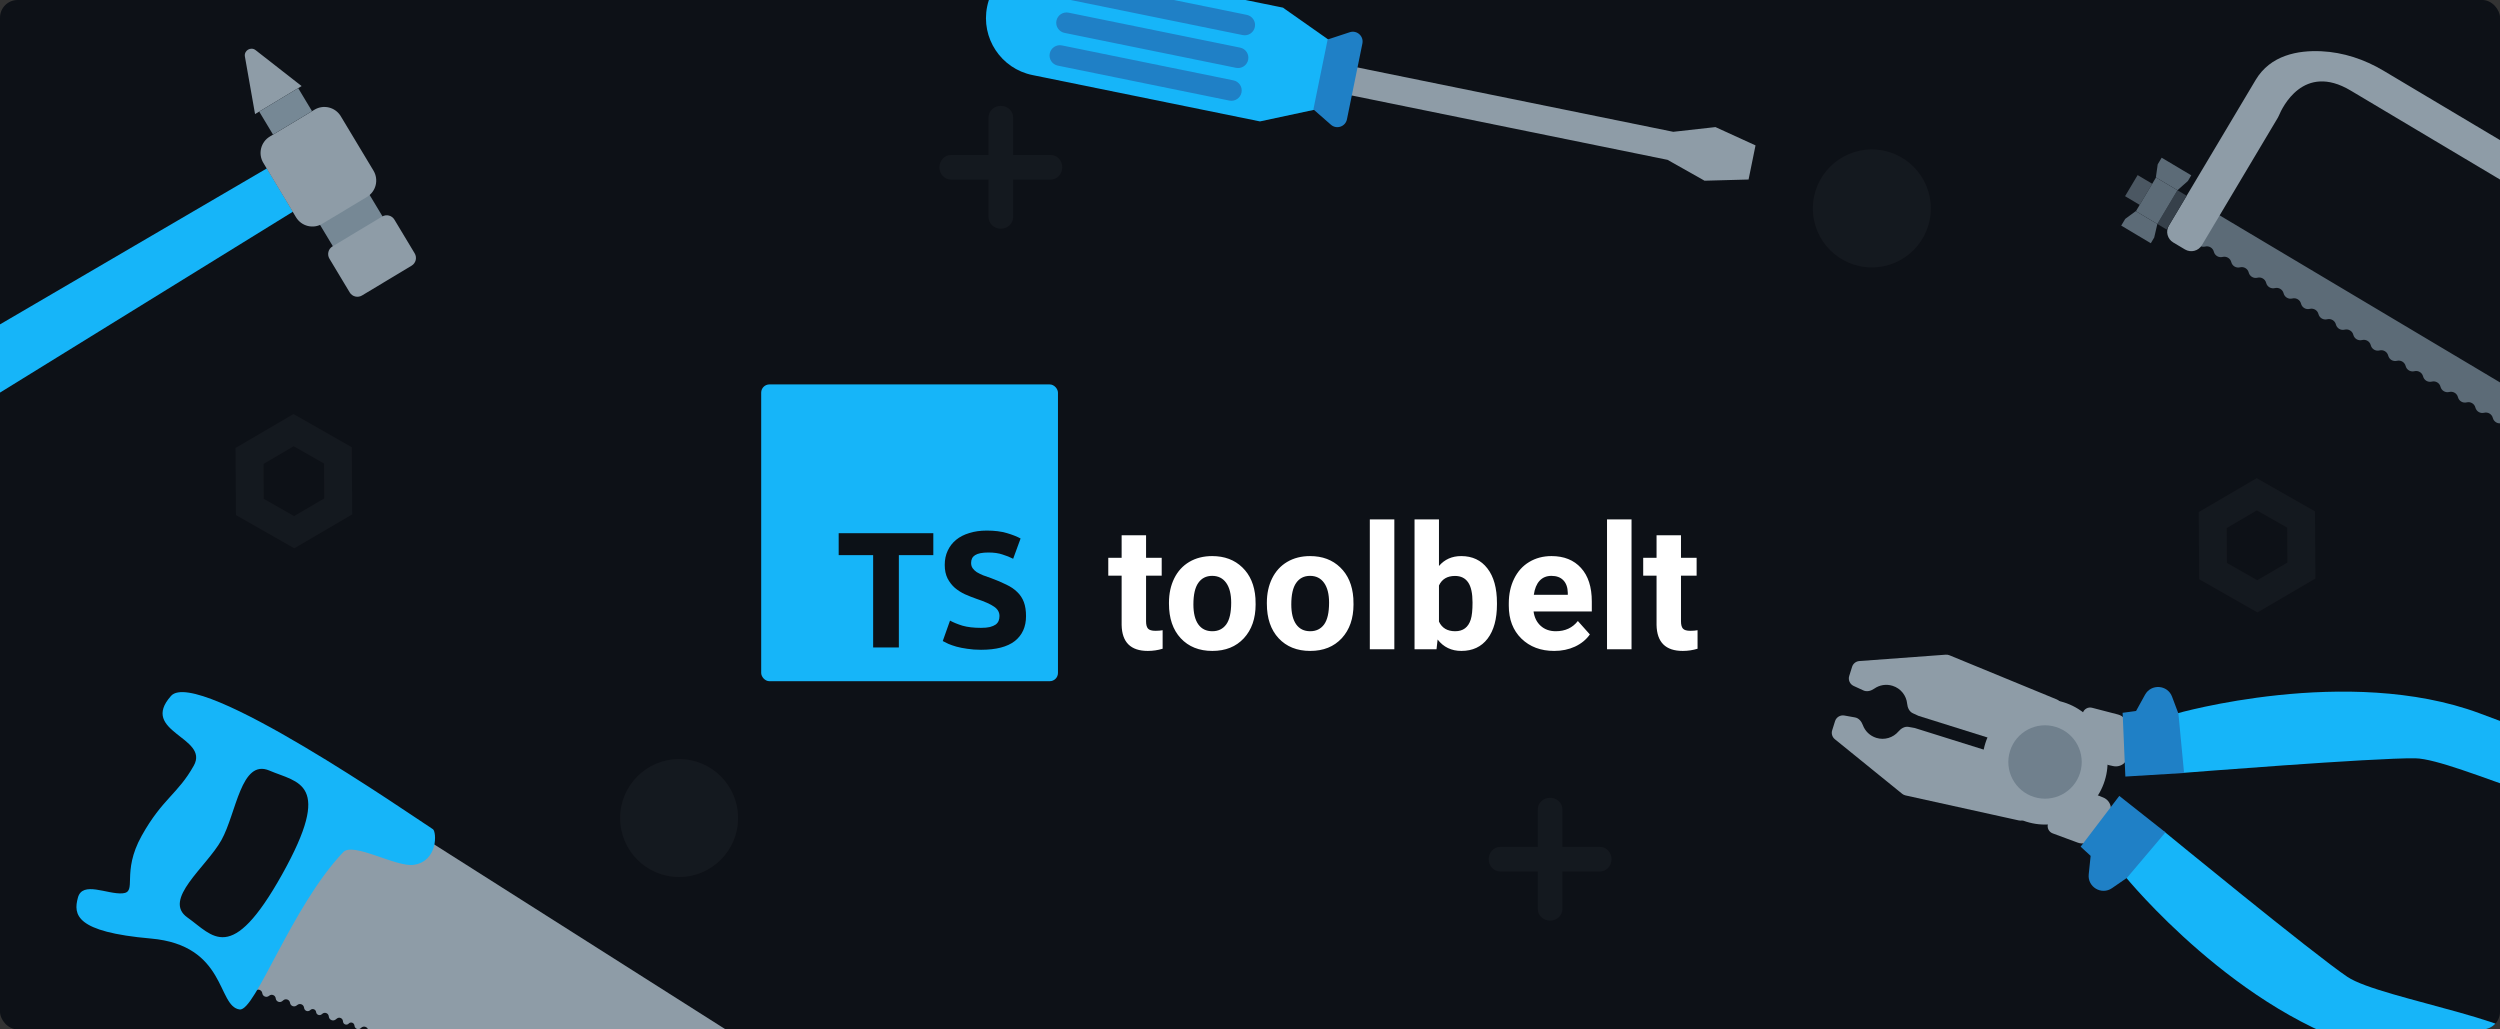 <svg width="850" height="350" viewBox="0 0 850 350" fill="none" xmlns="http://www.w3.org/2000/svg">
<rect x="0" y="0" width="850" height="350" fill="#333333" stroke="none"/>
<g clip-path="url(#clip0)">
<rect width="850" height="350" rx="6" fill="#0D1117"/>
<g opacity="0.04">
<path d="M616.378 70.867C616.378 59.793 625.352 50.815 636.427 50.815C647.501 50.815 656.476 59.793 656.476 70.867C656.476 81.939 647.501 90.916 636.427 90.916C625.352 90.916 616.378 81.939 616.378 70.867Z" fill="#CCD9DE"/>
<path d="M527.031 271.251C529.345 271.251 531.209 273.003 531.209 275.17V309.087C531.209 311.247 529.345 313 527.031 313C524.731 313 522.859 311.247 522.859 309.087V275.17C522.859 273.003 524.731 271.251 527.031 271.251Z" fill="#CCD9DE"/>
<path d="M547.909 292.122C547.909 294.436 546.157 296.3 543.989 296.3L510.072 296.3C507.912 296.3 506.16 294.436 506.16 292.122C506.16 289.822 507.912 287.95 510.072 287.95L543.989 287.95C546.157 287.95 547.909 289.822 547.909 292.122Z" fill="#CCD9DE"/>
<path d="M767.47 197.282L757.147 191.403L757.086 179.526L767.332 173.523L777.655 179.402L777.717 191.276L767.47 197.282ZM787.095 173.876L767.268 162.581L747.575 174.109L747.707 196.929L767.531 208.224L787.227 196.696L787.095 173.876" fill="#CCD9DE"/>
</g>
<g opacity="0.04">
<path d="M250.943 278.131C250.943 289.206 241.968 298.183 230.893 298.183C219.819 298.183 210.844 289.206 210.844 278.131C210.844 267.06 219.819 258.082 230.893 258.082C241.968 258.082 250.943 267.06 250.943 278.131Z" fill="#CCD9DE"/>
<path d="M340.289 77.749C337.974 77.749 336.11 75.997 336.11 73.829V39.913C336.11 37.752 337.974 36 340.289 36C342.589 36 344.46 37.752 344.46 39.913V73.829C344.46 75.997 342.589 77.749 340.289 77.749Z" fill="#CCD9DE"/>
<path d="M319.411 56.878C319.411 54.564 321.163 52.7 323.33 52.7L357.247 52.7C359.407 52.7 361.16 54.564 361.16 56.878C361.16 59.178 359.407 61.049 357.247 61.049L323.33 61.049C321.163 61.049 319.411 59.178 319.411 56.878Z" fill="#CCD9DE"/>
<path d="M99.851 151.717L110.174 157.596L110.235 169.473L99.99 175.476L89.667 169.597L89.605 157.724L99.851 151.717ZM80.226 175.123L100.054 186.418L119.746 174.89L119.614 152.07L99.79 140.776L80.094 152.304L80.226 175.123" fill="#CCD9DE"/>
</g>
<path d="M281.292 387.767C282.369 385.487 280.716 382.438 277.6 380.965C274.483 379.492 271.078 380.148 270.001 382.427C268.91 384.732 270.564 387.779 273.681 389.253C276.798 390.727 280.203 390.07 281.292 387.767V387.767ZM78.837 320.147L131.534 276.895L305.111 387.064L295.319 407.773L79.083 331.315L78.837 320.147" fill="#8E9CA7"/>
<path d="M79.083 331.315L79.338 334.347C79.445 335.608 80.951 336.199 81.887 335.348L81.943 335.296C82.787 334.528 84.147 334.962 84.389 336.078L84.401 336.134C84.638 337.22 85.959 337.647 86.786 336.904L86.856 336.84C87.694 336.088 89.033 336.583 89.178 337.7V337.7C89.321 338.792 90.611 339.299 91.459 338.595L91.514 338.55C92.356 337.851 93.636 338.373 93.75 339.461V339.461C93.863 340.548 95.142 341.071 95.984 340.375L96.342 340.079C97.183 339.384 98.461 339.881 98.611 340.963V340.963C98.756 342.011 99.971 342.522 100.821 341.892L101.146 341.651C101.972 341.04 103.153 341.492 103.359 342.498L103.423 342.812C103.614 343.744 104.748 344.111 105.449 343.468L105.537 343.388C106.236 342.747 107.367 343.167 107.477 344.109V344.109C107.585 345.026 108.667 345.458 109.376 344.867L109.611 344.671C110.408 344.007 111.624 344.471 111.775 345.497L111.806 345.704C111.968 346.802 113.256 347.315 114.128 346.63L114.557 346.293C115.324 345.691 116.455 346.148 116.589 347.114L116.628 347.399C116.758 348.338 117.918 348.707 118.566 348.015V348.015C119.198 347.341 120.329 347.672 120.496 348.581L120.549 348.868C120.73 349.849 121.918 350.251 122.657 349.58L122.841 349.414C123.633 348.696 124.904 349.084 125.16 350.121L125.341 350.855C125.574 351.798 126.774 352.084 127.407 351.348V351.348C128.048 350.603 129.265 350.908 129.479 351.868L129.599 352.407C129.839 353.481 131.129 353.922 131.976 353.22L132.133 353.089C133.042 352.336 134.427 352.795 134.704 353.943L134.754 354.147C135.034 355.308 136.38 355.84 137.379 355.187L138.098 354.716C139.032 354.106 140.285 354.656 140.468 355.757V355.757C140.658 356.906 142.003 357.439 142.929 356.732L143.013 356.668C143.918 355.977 145.235 356.447 145.498 357.555L145.513 357.617C145.778 358.734 147.131 359.174 148.003 358.428V358.428C148.863 357.692 150.197 358.109 150.485 359.203L150.555 359.471C150.83 360.517 152.115 360.898 152.916 360.172V360.172C153.742 359.422 155.071 359.856 155.294 360.95L155.352 361.233C155.591 362.398 156.992 362.879 157.895 362.106V362.106C158.736 361.387 160.037 361.747 160.388 362.796L160.656 363.595C160.97 364.533 162.189 364.767 162.829 364.012V364.012C163.511 363.206 164.822 363.537 165.04 364.57L165.07 364.716C165.276 365.69 166.431 366.11 167.213 365.495L167.403 365.347C168.284 364.655 169.584 365.16 169.767 366.265V366.265C169.948 367.361 171.231 367.87 172.114 367.196L172.341 367.023C173.225 366.349 174.509 366.808 174.766 367.889L174.852 368.251C175.085 369.234 176.291 369.6 177.031 368.912L177.122 368.827C177.901 368.104 179.169 368.611 179.236 369.671V369.671C179.301 370.706 180.519 371.223 181.308 370.551L181.479 370.406C182.314 369.695 183.605 370.204 183.73 371.294L183.754 371.503C183.883 372.632 185.182 373.202 186.101 372.532L186.712 372.087C187.65 371.403 188.978 371.967 189.138 373.117L189.153 373.227C189.315 374.391 190.706 374.908 191.588 374.133V374.133C192.409 373.413 193.701 373.803 193.986 374.857L194.126 375.373C194.423 376.472 195.818 376.808 196.582 375.964V375.964C197.361 375.103 198.787 375.472 199.05 376.603L199.114 376.876C199.391 378.066 200.853 378.508 201.743 377.672L201.887 377.537C202.779 376.7 204.237 377.051 204.649 378.203L205.103 379.469C205.495 380.566 206.884 380.9 207.734 380.102L207.82 380.022C208.732 379.165 210.23 379.681 210.422 380.917V380.917C210.612 382.143 212.09 382.664 213.007 381.829L213.076 381.766C213.985 380.938 215.449 381.397 215.723 382.596L215.76 382.76C216.029 383.94 217.449 384.421 218.38 383.648V383.648C219.29 382.893 220.677 383.333 220.985 384.474L221.105 384.916C221.399 386.005 222.765 386.36 223.552 385.552V385.552C224.364 384.718 225.779 385.129 226.018 386.268L226.063 386.481C226.304 387.624 227.723 388.036 228.539 387.2V387.2C229.327 386.392 230.693 386.743 230.994 387.83L231.156 388.419C231.486 389.611 232.993 389.984 233.841 389.082V389.082C234.679 388.191 236.168 388.544 236.517 389.716L236.728 390.427C237.071 391.579 238.495 391.983 239.392 391.184V391.184C240.363 390.319 241.906 390.873 242.105 392.158L242.116 392.227C242.308 393.471 243.751 394.068 244.766 393.325L245.293 392.939C246.333 392.178 247.811 392.776 248.028 394.047V394.047C248.249 395.343 249.775 395.931 250.81 395.12L250.983 394.983C251.992 394.192 253.481 394.743 253.731 396.001V396.001C253.963 397.169 255.282 397.753 256.303 397.14L256.93 396.764C257.949 396.151 259.266 396.743 259.485 397.912L259.568 398.354C259.781 399.492 261.17 399.942 262.01 399.144V399.144C262.82 398.374 264.161 398.763 264.433 399.848L264.566 400.377C264.871 401.593 266.304 402.121 267.325 401.393L267.84 401.025C268.94 400.241 270.484 400.828 270.784 402.145V402.145C271.077 403.43 272.561 404.029 273.664 403.308L273.982 403.1C275.005 402.431 276.383 403.043 276.601 404.246V404.246C276.824 405.483 278.28 406.068 279.279 405.305V405.305C280.266 404.55 281.704 405.092 281.947 406.311L282.075 406.955C282.315 408.157 283.738 408.683 284.702 407.926L284.988 407.702C285.869 407.011 287.167 407.546 287.305 408.658L287.356 409.076C287.483 410.105 288.745 410.531 289.47 409.787L289.721 409.529C290.363 408.872 291.48 409.272 291.558 410.187V410.187C291.645 411.217 292.996 411.539 293.539 410.659L294.435 409.207C294.919 408.422 294.659 407.393 293.86 406.932L262.717 388.973C262.585 388.897 262.447 388.831 262.304 388.778L169.281 353.755L93.703 328.977C93.258 328.831 92.784 328.799 92.323 328.883L79.083 331.315" fill="#8E9CA7"/>
<path d="M95.953 297.237C113.432 265.924 101.299 266.164 91.625 262.006C81.923 257.833 80.402 276.47 75.277 285.651C70.168 294.809 55.099 305.89 63.743 311.961C72.359 318.018 78.491 328.525 95.953 297.237ZM51.305 319.103C25.523 316.845 24.926 310.966 26.488 305.199C28.049 299.434 36.455 304.144 41.652 303.737C46.854 303.329 41.121 296.796 48.178 284.15C55.239 271.502 60.474 270.019 65.894 260.308C71.301 250.618 47.231 248.856 58.145 236.609C67.022 226.639 140.279 277.495 147.185 281.927C148.462 282.747 148.998 292.824 140.659 294.045C134.677 294.921 120.088 286.158 116.685 289.742C99.16 308.197 86.761 343.907 81.49 343.221C73.767 342.212 77.111 321.378 51.305 319.103" fill="#16B5F9"/>
<path d="M960.641 195.935L752.802 72.109C751.472 71.317 749.752 71.752 748.959 73.081L746.43 77.324C746.049 77.963 745.937 78.727 746.12 79.448L746.782 82.062C747.113 83.368 748.44 84.158 749.746 83.827V83.827C751.052 83.496 752.379 84.288 752.71 85.593V85.593C753.041 86.899 754.368 87.691 755.674 87.359V87.359C756.98 87.029 758.307 87.82 758.638 89.126V89.126C758.97 90.431 760.297 91.223 761.602 90.892V90.892C762.908 90.561 764.235 91.351 764.566 92.657V92.657C764.897 93.963 766.225 94.753 767.531 94.422V94.422C768.837 94.092 770.165 94.883 770.496 96.189V96.189C770.827 97.496 772.154 98.287 773.46 97.956V97.956C774.766 97.624 776.094 98.416 776.424 99.722V99.722C776.755 101.028 778.082 101.819 779.388 101.488V101.488C780.695 101.157 782.022 101.947 782.352 103.254V103.254C782.682 104.559 784.01 105.35 785.315 105.02V105.02C786.621 104.689 787.948 105.48 788.279 106.786V106.786C788.61 108.091 789.937 108.882 791.243 108.551V108.551C792.549 108.22 793.876 109.011 794.207 110.317V110.317C794.538 111.623 795.866 112.414 797.172 112.083V112.083C798.478 111.751 799.806 112.542 800.136 113.849V113.849C800.467 115.155 801.795 115.946 803.102 115.616V115.616C804.407 115.285 805.735 116.076 806.065 117.381V117.381C806.395 118.688 807.723 119.478 809.029 119.147V119.147C810.335 118.816 811.662 119.607 811.993 120.913V120.913C812.324 122.219 813.651 123.011 814.957 122.679V122.679C816.264 122.348 817.591 123.138 817.922 124.445V124.445C818.253 125.75 819.579 126.541 820.885 126.21V126.21C822.191 125.88 823.518 126.672 823.85 127.978V127.978C824.181 129.283 825.508 130.074 826.814 129.744V129.744C828.12 129.413 829.447 130.203 829.777 131.509V131.509C830.108 132.815 831.435 133.606 832.741 133.275V133.275C834.047 132.945 835.376 133.735 835.707 135.041V135.041C836.038 136.347 837.364 137.137 838.67 136.807V136.807C839.977 136.476 841.304 137.268 841.634 138.574V138.574C841.965 139.881 843.293 140.672 844.599 140.34V140.34C845.905 140.009 847.232 140.799 847.563 142.105V142.105C847.894 143.411 849.221 144.201 850.527 143.87V143.87C851.832 143.539 853.16 144.33 853.491 145.636V145.636C853.822 146.942 855.15 147.734 856.456 147.403V147.403C857.762 147.073 859.089 147.863 859.42 149.169V149.169C859.751 150.475 861.078 151.265 862.384 150.934V150.934C863.69 150.603 865.018 151.394 865.349 152.701V152.701C865.679 154.007 867.006 154.798 868.312 154.467V154.467C869.618 154.136 870.945 154.927 871.276 156.233V156.233C871.607 157.539 872.934 158.33 874.24 157.999V157.999C875.546 157.668 876.873 158.459 877.204 159.765V159.765C877.534 161.07 878.861 161.861 880.167 161.53V161.53C881.474 161.2 882.801 161.992 883.132 163.298V163.298C883.464 164.603 884.791 165.395 886.097 165.064V165.064C887.402 164.733 888.729 165.523 889.06 166.829V166.829C889.391 168.134 890.718 168.924 892.024 168.593V168.593C893.33 168.262 894.658 169.053 894.989 170.36V170.36C895.32 171.666 896.648 172.457 897.954 172.126V172.126C899.26 171.796 900.587 172.587 900.918 173.893V173.893C901.248 175.199 902.576 175.989 903.882 175.659V175.659C905.188 175.328 906.516 176.119 906.846 177.425V177.425C907.176 178.731 908.503 179.521 909.809 179.19V179.19C911.115 178.86 912.442 179.651 912.773 180.956V180.956C913.104 182.262 914.432 183.054 915.738 182.724V182.724C917.044 182.394 918.37 183.184 918.701 184.489V184.489C919.032 185.795 920.36 186.586 921.666 186.255V186.255C922.972 185.923 924.3 186.714 924.63 188.021V188.021C924.961 189.327 926.288 190.118 927.595 189.787V189.787C928.9 189.456 930.228 190.246 930.558 191.552V191.552C930.888 192.858 932.216 193.648 933.522 193.318V193.318C934.828 192.987 936.156 193.778 936.486 195.084V195.084C936.817 196.39 938.144 197.181 939.45 196.85V196.85C940.757 196.52 942.085 197.311 942.416 198.617V198.617C942.748 199.923 944.075 200.714 945.38 200.383V200.383C946.686 200.052 948.013 200.842 948.344 202.148V202.148C948.675 203.454 950.001 204.245 951.307 203.914L954.705 203.055C954.924 203 955.156 203.033 955.35 203.149V203.149C955.755 203.39 956.278 203.257 956.519 202.853L960.641 195.935" fill="#5C6B77"/>
<path d="M982.202 126.396L810.364 24.019C803.947 20.194 796.73 17.777 789.267 17.426C781.227 17.047 771.93 18.771 766.92 27.182C758.818 40.78 743.14 67.094 737.43 76.678C736.241 78.673 736.9 81.246 738.895 82.434L742.886 84.811C744.88 86 747.461 85.346 748.649 83.351L774.492 39.975C774.627 39.749 774.736 39.52 774.837 39.276C775.909 36.688 783.138 21.202 799.193 30.768C815.151 40.276 949.3 120.2 972.55 134.052C974.498 135.212 976.949 134.58 978.174 132.671L982.202 126.396" fill="#8E9CA7"/>
<path d="M733.497 76.156L740.334 64.682L743.466 66.548L736.629 78.022L733.497 76.156Z" fill="#36404A"/>
<path d="M722.521 66.702L726.795 59.529L731.763 62.487L727.487 69.661L722.521 66.702" fill="#4B5762"/>
<path d="M726.205 71.81L733.042 60.337L740.334 64.682L733.497 76.156L726.205 71.81Z" fill="#5C6B77"/>
<path d="M740.334 64.682L743.874 61.549L745.03 59.611L734.969 53.618L733.618 55.886L732.995 60.31L740.334 64.682Z" fill="#5C6B77"/>
<path d="M733.497 76.156L732.43 80.761L731.274 82.699L721.214 76.706L722.567 74.437L726.16 71.782L733.497 76.156" fill="#5C6B77"/>
<path d="M722.715 298.185C722.715 298.185 761.035 345.241 807.276 357.166C853.521 369.091 859.701 369.102 863.029 358.485C866.359 347.868 809.613 339.863 798.121 332.138C786.631 324.411 735.813 282.713 735.813 282.713L722.715 298.185Z" fill="#16B5F9"/>
<path d="M697.433 278.691C696.902 279.02 696.507 279.528 696.32 280.124V280.124C695.906 281.447 696.601 282.862 697.901 283.342L706.482 286.512C708.232 287.159 710.199 286.575 711.312 285.078L716.901 277.564C718.537 275.365 717.665 272.214 715.132 271.168L713.787 270.613C712.538 270.098 711.117 270.214 709.969 270.925L697.433 278.691Z" fill="#8E9CA7"/>
<path d="M723.157 298.475L718.076 301.977C714.516 304.43 709.715 301.581 710.164 297.281L710.818 290.998L707.418 287.872L720.558 270.608L736.255 283.003L723.157 298.475" fill="#1F80C6"/>
<path d="M739.906 242.635C739.906 242.635 798.233 225.886 843.006 242.503C887.778 259.121 892.858 262.638 889.528 273.256C886.197 283.873 835.041 258.042 821.197 257.823C807.353 257.604 741.823 262.818 741.823 262.818L739.906 242.635" fill="#16B5F9"/>
<path d="M708.253 244.188C708.005 243.616 707.971 242.973 708.158 242.377V242.377C708.573 241.055 709.951 240.29 711.293 240.638L720.147 242.936C721.953 243.405 723.234 245.007 723.293 246.872L723.591 256.231C723.678 258.971 721.163 261.06 718.486 260.471L717.066 260.159C715.746 259.869 714.646 258.963 714.109 257.723L708.253 244.188Z" fill="#8E9CA7"/>
<path d="M740.666 242.635L738.497 236.862C736.974 232.812 731.407 232.411 729.317 236.198L726.266 241.728L721.69 242.355L722.622 264.029L742.584 262.818L740.666 242.635Z" fill="#1F80C6"/>
<path d="M651.011 247.52L678.006 255.986L691.846 261.403C693.218 261.94 693.94 263.447 693.499 264.852L689.674 277.047C689.239 278.434 687.816 279.258 686.396 278.945L647.886 270.442C647.46 270.348 647.063 270.156 646.725 269.882L623.846 251.331C622.953 250.607 622.592 249.412 622.936 248.316L623.914 245.196C624.336 243.849 625.694 243.027 627.084 243.276L630.707 243.926C632.008 244.159 632.914 245.3 633.371 246.54C634.105 248.537 635.726 250.179 637.933 250.872C640.744 251.752 643.689 250.802 645.475 248.698C646.339 247.681 647.593 246.909 648.906 247.144L651.011 247.52" fill="#8E9CA7"/>
<path d="M652.305 243.397L679.3 251.862L693.755 255.317C695.188 255.659 696.641 254.835 697.082 253.429L700.904 241.236C701.339 239.848 700.641 238.359 699.297 237.805L662.826 222.795C662.423 222.629 661.987 222.56 661.553 222.592L632.179 224.756C631.033 224.841 630.055 225.617 629.711 226.713L628.733 229.833C628.311 231.179 628.955 232.63 630.238 233.219L633.583 234.754C634.784 235.306 636.179 234.887 637.262 234.129C639.005 232.909 641.274 232.487 643.483 233.179C646.292 234.062 648.168 236.522 648.432 239.267C648.561 240.595 649.149 241.946 650.361 242.503L652.305 243.397" fill="#8E9CA7"/>
<path d="M701.673 238.783C712.882 242.297 719.118 254.234 715.604 265.44C712.09 276.65 700.153 282.889 688.945 279.372C677.736 275.859 671.499 263.92 675.013 252.713C678.53 241.505 690.465 235.267 701.673 238.783" fill="#8E9CA7"/>
<path d="M699.041 247.173C705.617 249.236 709.276 256.235 707.213 262.811C705.152 269.386 698.152 273.043 691.576 270.98C685.002 268.921 681.344 261.919 683.405 255.344C685.466 248.769 692.466 245.112 699.041 247.173Z" fill="#70808D"/>
<path d="M-66.526 161.781C-69.61 156.648 -67.907 149.983 -62.736 146.961L90.745 57.244L99.597 71.973L-51.66 165.391C-56.755 168.538 -63.44 166.914 -66.526 161.781" fill="#16B5F9"/>
<path d="M114.138 85.319L108.458 75.867L125.337 65.723L131.018 75.175L114.138 85.319Z" fill="#768895"/>
<path d="M100.64 73.861L89.519 55.355C87.667 52.274 88.665 48.273 91.747 46.42L106.932 37.294C110.016 35.442 114.017 36.439 115.868 39.521L126.989 58.025C128.842 61.108 127.845 65.109 124.761 66.961L109.576 76.087C106.493 77.94 102.493 76.943 100.64 73.861Z" fill="#8E9CA7"/>
<path d="M102.55 29.266L86.715 38.781L83.267 19.226C82.906 17.179 85.261 15.762 86.9 17.043L102.55 29.266Z" fill="#8E9CA7"/>
<path d="M118.897 99.421L112.006 87.954C111.138 86.51 111.605 84.638 113.048 83.771L129.917 73.634C131.36 72.767 133.233 73.233 134.1 74.677L140.992 86.145C141.858 87.587 141.393 89.46 139.95 90.327L123.081 100.465C121.638 101.332 119.765 100.866 118.897 99.421" fill="#8E9CA7"/>
<path d="M92.834 45.766L88.126 37.933L101.383 29.966L106.09 37.799L92.834 45.766Z" fill="#768895"/>
<path d="M594.512 61.037L595.696 55.237L596.878 49.435L583.258 43.208L568.904 44.815L459.726 22.567L458.753 27.332L457.784 32.095L566.965 54.344L579.545 61.44L594.512 61.037" fill="#8E9CA7"/>
<path fill-rule="evenodd" clip-rule="evenodd" d="M358.905 -13.157C348.227 -15.334 337.803 -8.441 335.629 2.239C333.453 12.917 340.345 23.34 351.024 25.517L428.351 41.273L428.347 41.288L428.386 41.28L428.427 41.289L428.43 41.271L446.936 37.309L449.357 25.432L451.778 13.552L436.297 2.665L436.307 2.617L358.905 -13.157Z" fill="#16B5F9"/>
<path fill-rule="evenodd" clip-rule="evenodd" d="M463.216 14.783L457.962 40.569C457.451 43.071 454.428 44.088 452.509 42.406L446.554 37.187L451.397 13.43L458.916 10.957C461.342 10.159 463.725 12.28 463.216 14.783ZM365.592 -6.83C363.694 -7.214 361.844 -5.99 361.457 -4.093C361.069 -2.195 362.295 -0.346 364.192 0.04L422.515 11.926C424.41 12.315 426.262 11.088 426.648 9.191C427.035 7.295 425.809 5.441 423.913 5.054L365.592 -6.83ZM359.188 7.041C359.575 5.144 361.427 3.918 363.324 4.308L421.643 16.191C423.539 16.577 424.766 18.429 424.379 20.326C423.992 22.224 422.142 23.447 420.244 23.062L361.921 11.177C360.025 10.79 358.8 8.939 359.188 7.041ZM361.053 15.441C359.156 15.054 357.306 16.279 356.918 18.177C356.532 20.073 357.756 21.924 359.655 22.312L417.973 34.195C419.872 34.583 421.723 33.358 422.11 31.46C422.497 29.563 421.27 27.711 419.374 27.325L361.053 15.441Z" fill="#1F80C6"/>
<g clip-path="url(#clip1)">
<path d="M389.661 181.997V189.643H394.979V195.736H389.661V211.256C389.661 212.406 389.882 213.23 390.322 213.728C390.763 214.226 391.606 214.475 392.852 214.475C393.771 214.475 394.586 214.408 395.295 214.274V220.568C393.666 221.066 391.989 221.315 390.265 221.315C384.44 221.315 381.47 218.374 381.355 212.492V195.736H376.814V189.643H381.355V181.997H389.661ZM397.45 204.904C397.45 201.819 398.044 199.07 399.232 196.655C400.42 194.241 402.126 192.373 404.348 191.051C406.59 189.729 409.186 189.068 412.137 189.068C416.333 189.068 419.753 190.352 422.398 192.919C425.061 195.487 426.546 198.974 426.853 203.381L426.91 205.508C426.91 210.279 425.578 214.111 422.915 217.004C420.252 219.878 416.678 221.315 412.195 221.315C407.711 221.315 404.128 219.878 401.445 217.004C398.782 214.13 397.45 210.221 397.45 205.278V204.904ZM405.756 205.508C405.756 208.459 406.312 210.719 407.423 212.291C408.535 213.843 410.125 214.619 412.195 214.619C414.206 214.619 415.778 213.852 416.908 212.319C418.039 210.767 418.604 208.296 418.604 204.904C418.604 202.011 418.039 199.769 416.908 198.179C415.778 196.588 414.187 195.793 412.137 195.793C410.106 195.793 408.535 196.588 407.423 198.179C406.312 199.75 405.756 202.193 405.756 205.508ZM430.733 204.904C430.733 201.819 431.327 199.07 432.515 196.655C433.702 194.241 435.408 192.373 437.63 191.051C439.872 189.729 442.469 189.068 445.419 189.068C449.616 189.068 453.036 190.352 455.68 192.919C458.343 195.487 459.828 198.974 460.135 203.381L460.192 205.508C460.192 210.279 458.861 214.111 456.197 217.004C453.534 219.878 449.96 221.315 445.477 221.315C440.993 221.315 437.41 219.878 434.728 217.004C432.064 214.13 430.733 210.221 430.733 205.278V204.904ZM439.039 205.508C439.039 208.459 439.594 210.719 440.706 212.291C441.817 213.843 443.407 214.619 445.477 214.619C447.489 214.619 449.06 213.852 450.19 212.319C451.321 210.767 451.886 208.296 451.886 204.904C451.886 202.011 451.321 199.769 450.19 198.179C449.06 196.588 447.47 195.793 445.419 195.793C443.388 195.793 441.817 196.588 440.706 198.179C439.594 199.75 439.039 202.193 439.039 205.508ZM474.074 220.741H465.739V176.594H474.074V220.741ZM508.966 205.479C508.966 210.461 507.903 214.35 505.776 217.148C503.649 219.926 500.679 221.315 496.866 221.315C493.494 221.315 490.802 220.022 488.79 217.435L488.416 220.741H480.943V176.594H489.25V192.431C491.166 190.189 493.685 189.068 496.809 189.068C500.602 189.068 503.572 190.467 505.718 193.264C507.883 196.042 508.966 199.961 508.966 205.019V205.479ZM500.66 204.875C500.66 201.733 500.162 199.443 499.165 198.006C498.169 196.55 496.684 195.822 494.71 195.822C492.066 195.822 490.246 196.905 489.25 199.07V211.342C490.265 213.527 492.105 214.619 494.768 214.619C497.45 214.619 499.213 213.297 500.056 210.652C500.459 209.388 500.66 207.462 500.66 204.875ZM528.424 221.315C523.864 221.315 520.146 219.917 517.272 217.119C514.417 214.322 512.99 210.595 512.99 205.939V205.134C512.99 202.011 513.593 199.223 514.8 196.77C516.008 194.299 517.713 192.402 519.916 191.08C522.139 189.738 524.668 189.068 527.504 189.068C531.758 189.068 535.101 190.409 537.535 193.092C539.987 195.774 541.214 199.577 541.214 204.502V207.893H521.411C521.679 209.924 522.484 211.553 523.825 212.779C525.186 214.006 526.901 214.619 528.97 214.619C532.17 214.619 534.67 213.459 536.471 211.141L540.553 215.711C539.307 217.474 537.621 218.853 535.494 219.85C533.367 220.827 531.011 221.315 528.424 221.315ZM527.475 195.793C525.828 195.793 524.486 196.349 523.452 197.46C522.436 198.572 521.785 200.162 521.497 202.231H533.051V201.57C533.013 199.731 532.515 198.313 531.557 197.317C530.599 196.301 529.238 195.793 527.475 195.793ZM554.722 220.741H546.387V176.594H554.722V220.741ZM571.536 181.997V189.643H576.853V195.736H571.536V211.256C571.536 212.406 571.756 213.23 572.197 213.728C572.637 214.226 573.48 214.475 574.726 214.475C575.646 214.475 576.46 214.408 577.169 214.274V220.568C575.54 221.066 573.864 221.315 572.139 221.315C566.314 221.315 563.344 218.374 563.229 212.492V195.736H558.688V189.643H563.229V181.997H571.536Z" fill="white"/>
<rect x="258.803" y="130.704" width="100.906" height="100.906" rx="2.803" fill="#16B5F9"/>
<path d="M317.328 181.293V188.749H305.612V220.142H296.867V188.749H285.151V181.293H317.328ZM333.544 213.471C334.777 213.471 335.786 213.378 336.571 213.191C337.393 212.966 338.047 212.686 338.533 212.35C339.019 211.976 339.355 211.546 339.542 211.06C339.729 210.575 339.823 210.033 339.823 209.435C339.823 208.164 339.225 207.118 338.029 206.295C336.833 205.436 334.777 204.52 331.862 203.549C330.592 203.1 329.321 202.596 328.05 202.035C326.78 201.437 325.64 200.708 324.631 199.849C323.622 198.952 322.799 197.887 322.164 196.653C321.529 195.383 321.211 193.85 321.211 192.056C321.211 190.263 321.547 188.656 322.22 187.235C322.893 185.778 323.846 184.545 325.079 183.536C326.312 182.526 327.807 181.76 329.564 181.237C331.32 180.677 333.301 180.396 335.506 180.396C338.122 180.396 340.383 180.677 342.289 181.237C344.195 181.798 345.765 182.414 346.998 183.087L344.475 189.982C343.392 189.422 342.177 188.936 340.832 188.525C339.524 188.076 337.935 187.852 336.067 187.852C333.974 187.852 332.46 188.151 331.526 188.749C330.629 189.31 330.18 190.188 330.18 191.384C330.18 192.094 330.349 192.692 330.685 193.178C331.021 193.664 331.488 194.112 332.086 194.523C332.722 194.897 333.432 195.252 334.217 195.588C335.039 195.887 335.936 196.205 336.907 196.541C338.926 197.289 340.682 198.036 342.177 198.784C343.672 199.494 344.905 200.335 345.877 201.306C346.886 202.278 347.633 203.418 348.119 204.726C348.605 206.034 348.848 207.622 348.848 209.491C348.848 213.116 347.577 215.938 345.036 217.956C342.495 219.936 338.664 220.927 333.544 220.927C331.825 220.927 330.274 220.815 328.891 220.591C327.508 220.404 326.275 220.161 325.191 219.862C324.145 219.563 323.229 219.245 322.444 218.909C321.697 218.572 321.061 218.255 320.538 217.956L323.005 211.004C324.163 211.64 325.584 212.219 327.265 212.742C328.984 213.228 331.077 213.471 333.544 213.471Z" fill="#0C1117"/>
</g>
</g>
<defs>
<clipPath id="clip0">
<rect width="850" height="350" rx="6" fill="white"/>
</clipPath>
<clipPath id="clip1">
<rect width="337.755" height="127.534" fill="white" transform="translate(256 127.901)"/>
</clipPath>
</defs>
</svg>
